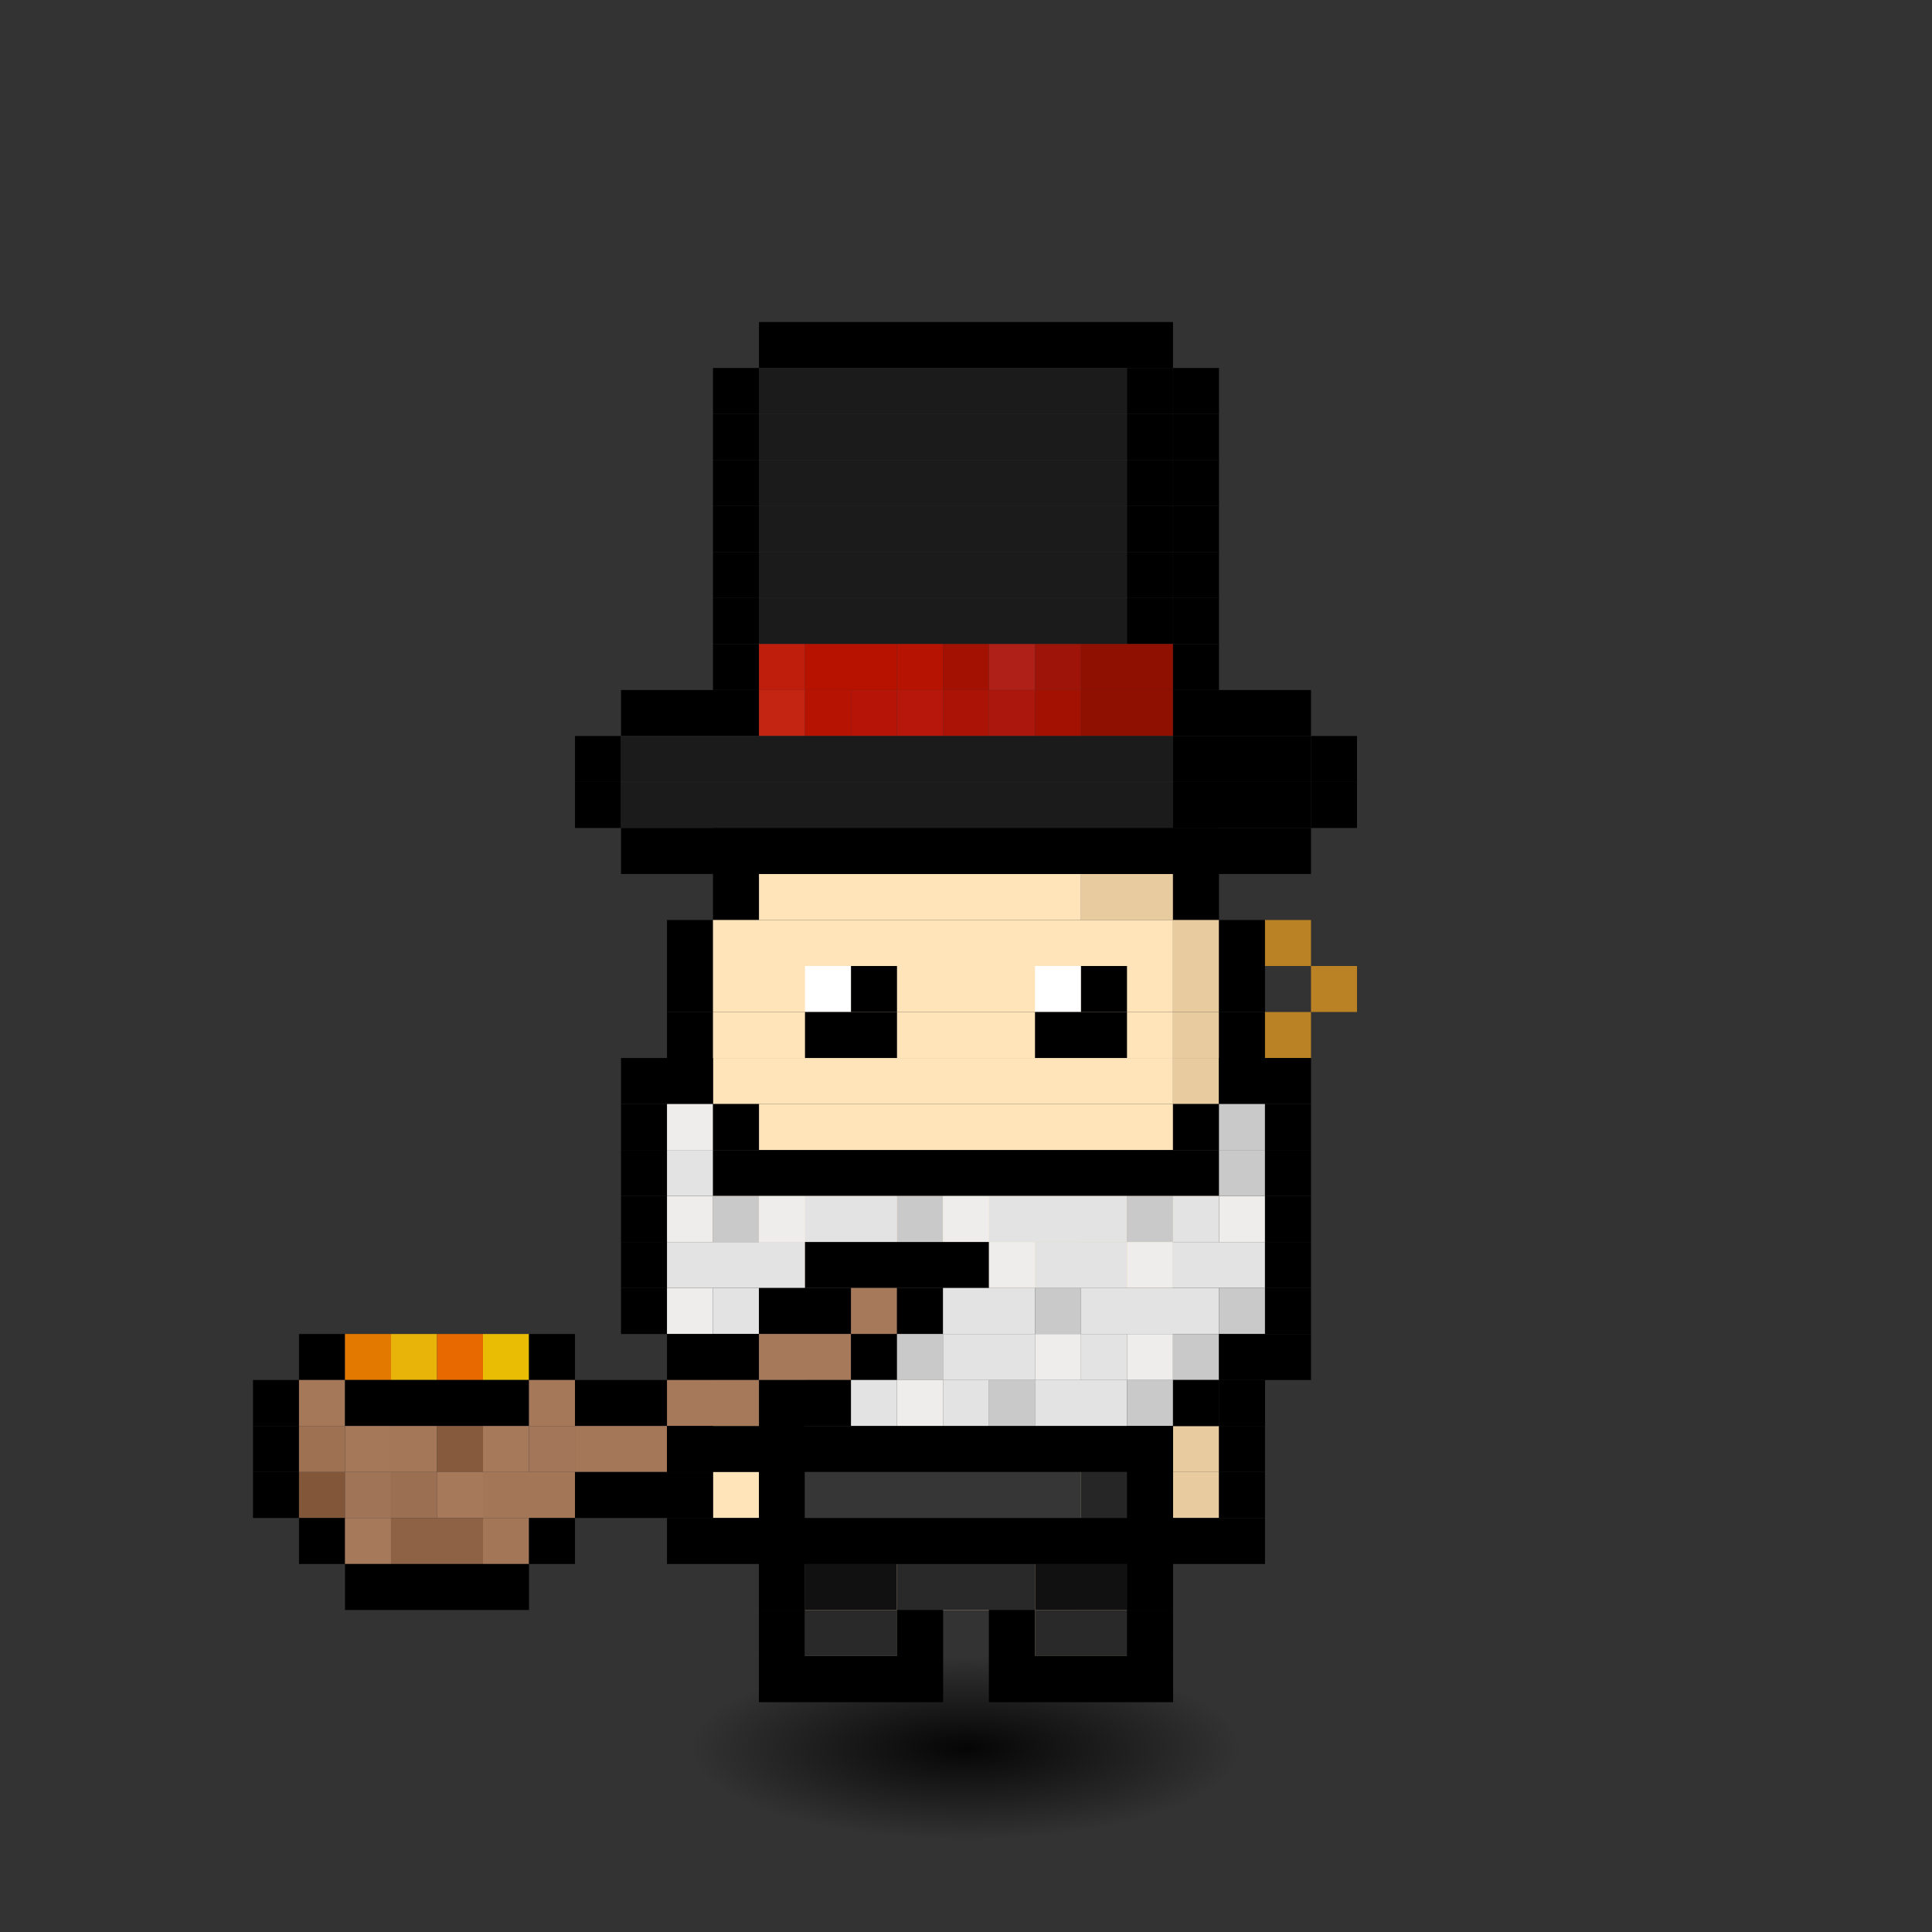 <svg xmlns="http://www.w3.org/2000/svg" id="citizen" viewBox="-4.5 -5 42 42" width="640" height="640" style="background: radial-gradient(antiquewhite 0%, #70d6ff 60%); shape-rendering: crispedges; image-rendering: -moz-crisp-edges; background-repeat: no-repeat;"><rect x="-4.5" y="-5" width="42" height="42" fill="#333333" stroke="none"/><defs><radialGradient id="i"><stop offset="0%" style="stop-color:#000000;stop-opacity:.9"/><stop offset="100%" style="stop-opacity:0"/></radialGradient><animate xmlns="http://www.w3.org/2000/svg" href="#r" attributeName="fill" values="red;orange;yellow;green;blue;violet;red;" dur="1s" repeatCount="indefinite"/></defs><ellipse cx="16.5" cy="33" rx="6" ry="2" fill="url(#i)"><animate attributeType="XML" attributeName="rx" dur="1.3s" values="9;7;9" repeatCount="indefinite" calcMode="spline" keyTimes="0; 0.5; 1" keySplines="0.5 0 0.5 1; 0.5 0 0.5 1"/></ellipse><g fill="url(#0)" clip-path="url(#c)" id="r"><animateTransform attributeType="XML" attributeName="transform" type="translate" values="0,.5;0,-.5;0,.5" repeatCount="indefinite" dur="1.3s" calcMode="spline" keyTimes="0; 0.5; 1" keySplines="0.5 0 0.5 1; 0.5 0 0.5 1"/><rect width="11" height="1" x="11" y="13" fill="#000001"/><rect width="1" height="1" x="11" y="14" fill="#000001"/><rect width="7" height="1" x="12" y="14" fill="#ffe4ba"/><rect width="2" height="1" x="19" y="14" fill="#e8cb9e"/><rect width="1" height="1" x="21" y="14" fill="#000001"/><rect width="1" height="1" x="10" y="15" fill="#000001"/><rect width="10" height="1" x="11" y="15" fill="#ffe4ba"/><rect width="1" height="1" x="21" y="15" fill="#e8cb9e"/><rect width="1" height="1" x="22" y="15" fill="#000001"/><rect width="1" height="1" x="10" y="16" fill="#000001"/><rect width="10" height="1" x="11" y="16" fill="#ffe4ba"/><rect width="1" height="1" x="21" y="16" fill="#e8cb9e"/><rect width="1" height="1" x="22" y="16" fill="#000001"/><rect width="1" height="1" x="10" y="17" fill="#000001"/><rect width="10" height="1" x="11" y="17" fill="#ffe4ba"/><rect width="1" height="1" x="21" y="17" fill="#e8cb9e"/><rect width="1" height="1" x="22" y="17" fill="#000001"/><rect width="1" height="1" x="10" y="18" fill="#000001"/><rect width="10" height="1" x="11" y="18" fill="#ffe4ba"/><rect width="1" height="1" x="21" y="18" fill="#e8cb9e"/><rect width="1" height="1" x="22" y="18" fill="#000001"/><rect width="1" height="1" x="10" y="19" fill="#000001"/><rect width="10" height="1" x="11" y="19" fill="#ffe4ba"/><rect width="1" height="1" x="21" y="19" fill="#e8cb9e"/><rect width="1" height="1" x="22" y="19" fill="#000001"/><rect width="1" height="1" x="10" y="20" fill="#000001"/><rect width="10" height="1" x="11" y="20" fill="#ffe4ba"/><rect width="1" height="1" x="21" y="20" fill="#e8cb9e"/><rect width="1" height="1" x="22" y="20" fill="#000001"/><rect width="1" height="1" x="10" y="21" fill="#000001"/><rect width="9" height="1" x="11" y="21" fill="#ffe4ba"/><rect width="2" height="1" x="20" y="21" fill="#e8cb9e"/><rect width="1" height="1" x="22" y="21" fill="#000001"/><rect width="2" height="1" x="10" y="22" fill="#000001"/><rect width="7" height="1" x="12" y="22" fill="#ffe4ba"/><rect width="2" height="1" x="19" y="22" fill="#e8cb9e"/><rect width="2" height="1" x="21" y="22" fill="#000001"/><rect width="9" height="1" x="12" y="23" fill="#000001"/><rect width="1" height="1" x="11" y="24" fill="#000001"/><rect width="7" height="1" x="12" y="24" fill="#ffe4ba"/><rect width="2" height="1" x="19" y="24" fill="#e8cb9e"/><rect width="1" height="1" x="21" y="24" fill="#000001"/><rect width="1" height="1" x="10" y="25" fill="#000001"/><rect width="2" height="1" x="11" y="25" fill="#ffe4ba"/><rect width="1" height="1" x="13" y="25" fill="#000001"/><rect width="5" height="1" x="14" y="25" fill="#ffe4ba"/><rect width="1" height="1" x="19" y="25" fill="#000001"/><rect width="2" height="1" x="20" y="25" fill="#e8cb9e"/><rect width="1" height="1" x="22" y="25" fill="#000001"/><rect width="1" height="1" x="10" y="26" fill="#000001"/><rect width="1" height="1" x="11" y="26" fill="#ffe4ba"/><rect width="1" height="1" x="12" y="26" fill="#000001"/><rect width="6" height="1" x="13" y="26" fill="#ffe4ba"/><rect width="1" height="1" x="19" y="26" fill="#e8cb9e"/><rect width="1" height="1" x="20" y="26" fill="#000001"/><rect width="1" height="1" x="21" y="26" fill="#e8cb9e"/><rect width="1" height="1" x="22" y="26" fill="#000001"/><rect width="1" height="1" x="10" y="27" fill="#000001"/><rect width="1" height="1" x="11" y="27" fill="#ffe4ba"/><rect width="1" height="1" x="12" y="27" fill="#000001"/><rect width="6" height="1" x="13" y="27" fill="#ffe4ba"/><rect width="1" height="1" x="19" y="27" fill="#e8cb9e"/><rect width="1" height="1" x="20" y="27" fill="#000001"/><rect width="1" height="1" x="21" y="27" fill="#e8cb9e"/><rect width="1" height="1" x="22" y="27" fill="#000001"/><rect width="3" height="1" x="10" y="28" fill="#000001"/><rect width="6" height="1" x="13" y="28" fill="#ffe4ba"/><rect width="1" height="1" x="19" y="28" fill="#e8cb9e"/><rect width="3" height="1" x="20" y="28" fill="#000001"/><rect width="1" height="1" x="12" y="29" fill="#000001"/><rect width="6" height="1" x="13" y="29" fill="#ffe4ba"/><rect width="1" height="1" x="19" y="29" fill="#e8cb9e"/><rect width="1" height="1" x="20" y="29" fill="#000001"/><rect width="1" height="1" x="12" y="30" fill="#000001"/><rect width="2" height="1" x="13" y="30" fill="#ffe4ba"/><rect width="1" height="1" x="15" y="30" fill="#000001"/><rect width="1" height="1" x="17" y="30" fill="#000001"/><rect width="2" height="1" x="18" y="30" fill="#e8cb9e"/><rect width="1" height="1" x="20" y="30" fill="#000001"/><rect width="4" height="1" x="12" y="31" fill="#000001"/><rect width="4" height="1" x="17" y="31" fill="#000001"/><rect width="9" height="1" x="12" y="28" fill="#000001"/><rect width="1" height="1" x="12" y="29" fill="#000001"/><rect width="2" height="1" x="13" y="29" fill="#111111"/><rect width="3" height="1" x="15" y="29" fill="#292929"/><rect width="2" height="1" x="18" y="29" fill="#111111"/><rect width="1" height="1" x="20" y="29" fill="#000001"/><rect width="1" height="1" x="12" y="30" fill="#000001"/><rect width="2" height="1" x="13" y="30" fill="#292929"/><rect width="1" height="1" x="15" y="30" fill="#000001"/><rect width="1" height="1" x="17" y="30" fill="#000001"/><rect width="2" height="1" x="18" y="30" fill="#292929"/><rect width="1" height="1" x="20" y="30" fill="#000001"/><rect width="4" height="1" x="12" y="31" fill="#000001"/><rect width="4" height="1" x="17" y="31" fill="#000001"/><rect width="1" height="1" x="12" y="23" fill="#000001"/><rect width="1" height="1" x="13" y="23" fill="#585858"/><rect width="5" height="1" x="14" y="23" fill="#363636"/><rect width="1" height="1" x="19" y="23" fill="#262626"/><rect width="1" height="1" x="20" y="23" fill="#000001"/><rect width="1" height="1" x="11" y="24" fill="#000001"/><rect width="1" height="1" x="12" y="24" fill="#585858"/><rect width="7" height="1" x="13" y="24" fill="#363636"/><rect width="1" height="1" x="20" y="24" fill="#262626"/><rect width="1" height="1" x="21" y="24" fill="#000001"/><rect width="1" height="1" x="10" y="25" fill="#000001"/><rect width="1" height="1" x="11" y="25" fill="#585858"/><rect width="9" height="1" x="12" y="25" fill="#363636"/><rect width="1" height="1" x="21" y="25" fill="#262626"/><rect width="1" height="1" x="22" y="25" fill="#000001"/><rect width="1" height="1" x="12" y="26" fill="#000001"/><rect width="6" height="1" x="13" y="26" fill="#363636"/><rect width="1" height="1" x="19" y="26" fill="#262626"/><rect width="1" height="1" x="20" y="26" fill="#000001"/><rect width="1" height="1" x="12" y="27" fill="#000001"/><rect width="6" height="1" x="13" y="27" fill="#363636"/><rect width="1" height="1" x="19" y="27" fill="#262626"/><rect width="1" height="1" x="20" y="27" fill="#000001"/><rect width="9" height="1" x="12" y="28" fill="#000001"/><rect width="1" height="1" x="13" y="16" fill="#ffffff"/><rect width="1" height="1" x="14" y="16" fill="#000001"/><rect width="1" height="1" x="18" y="16" fill="#ffffff"/><rect width="1" height="1" x="19" y="16" fill="#000001"/><rect width="2" height="1" x="13" y="17" fill="#000001"/><rect width="2" height="1" x="18" y="17" fill="#000001"/><rect width="9" height="1" x="12" y="2" fill="#000001"/><rect width="1" height="1" x="11" y="3" fill="#000001"/><rect width="8" height="1" x="12" y="3" fill="#1b1b1b"/><rect width="1" height="1" x="20" y="3" fill="#000001"/><rect width="1" height="1" x="21" y="3" fill="#000001"/><rect width="1" height="1" x="11" y="4" fill="#000001"/><rect width="8" height="1" x="12" y="4" fill="#1b1b1b"/><rect width="1" height="1" x="20" y="4" fill="#000001"/><rect width="1" height="1" x="21" y="4" fill="#000001"/><rect width="1" height="1" x="11" y="5" fill="#000001"/><rect width="8" height="1" x="12" y="5" fill="#1b1b1b"/><rect width="1" height="1" x="20" y="5" fill="#000001"/><rect width="1" height="1" x="21" y="5" fill="#000001"/><rect width="1" height="1" x="11" y="6" fill="#000001"/><rect width="8" height="1" x="12" y="6" fill="#1b1b1b"/><rect width="1" height="1" x="20" y="6" fill="#000001"/><rect width="1" height="1" x="21" y="6" fill="#000001"/><rect width="1" height="1" x="11" y="7" fill="#000001"/><rect width="8" height="1" x="12" y="7" fill="#1b1b1b"/><rect width="1" height="1" x="20" y="7" fill="#000001"/><rect width="1" height="1" x="21" y="7" fill="#000001"/><rect width="1" height="1" x="11" y="8" fill="#000001"/><rect width="8" height="1" x="12" y="8" fill="#1b1b1b"/><rect width="1" height="1" x="20" y="8" fill="#000001"/><rect width="1" height="1" x="21" y="8" fill="#000001"/><rect width="1" height="1" x="11" y="9" fill="#000001"/><rect width="1" height="1" x="12" y="9" fill="#bf1e0d"/><rect width="2" height="1" x="13" y="9" fill="#b71200"/><rect width="1" height="1" x="15" y="9" fill="#b71302"/><rect width="1" height="1" x="16" y="9" fill="#a31102"/><rect width="1" height="1" x="17" y="9" fill="#af2018"/><rect width="1" height="1" x="18" y="9" fill="#9f1408"/><rect width="2" height="1" x="19" y="9" fill="#8f0f00"/><rect width="1" height="1" x="21" y="9" fill="#000001"/><rect width="3" height="1" x="9" y="10" fill="#000001"/><rect width="1" height="1" x="12" y="10" fill="#c42412"/><rect width="1" height="1" x="13" y="10" fill="#b71302"/><rect width="1" height="1" x="14" y="10" fill="#b71408"/><rect width="1" height="1" x="15" y="10" fill="#b7160b"/><rect width="1" height="1" x="16" y="10" fill="#ab1307"/><rect width="1" height="1" x="17" y="10" fill="#ac170d"/><rect width="1" height="1" x="18" y="10" fill="#a21102"/><rect width="2" height="1" x="19" y="10" fill="#8f0f00"/><rect width="3" height="1" x="21" y="10" fill="#000001"/><rect width="1" height="1" x="8" y="11" fill="#000001"/><rect width="12" height="1" x="9" y="11" fill="#1b1b1b"/><rect width="3" height="1" x="21" y="11" fill="#000001"/><rect width="1" height="1" x="24" y="11" fill="#000001"/><rect width="1" height="1" x="8" y="12" fill="#000001"/><rect width="12" height="1" x="9" y="12" fill="#1b1b1b"/><rect width="3" height="1" x="21" y="12" fill="#000001"/><rect width="1" height="1" x="24" y="12" fill="#000001"/><rect width="15" height="1" x="9" y="13" fill="#000001"/><rect width="1" height="1" x="23" y="15" fill="#bb8225"/><rect width="1" height="1" x="24" y="16" fill="#bb8225"/><rect width="1" height="1" x="23" y="17" fill="#bb8225"/><rect width="2" height="1" x="9" y="18" fill="#000001"/><rect width="2" height="1" x="22" y="18" fill="#000001"/><rect width="1" height="1" x="9" y="19" fill="#000001"/><rect width="1" height="1" x="10" y="19" fill="#eeedeb"/><rect width="1" height="1" x="11" y="19" fill="#000001"/><rect width="1" height="1" x="21" y="19" fill="#000001"/><rect width="1" height="1" x="22" y="19" fill="#cac9c9"/><rect width="1" height="1" x="23" y="19" fill="#000001"/><rect width="1" height="1" x="9" y="20" fill="#000001"/><rect width="1" height="1" x="10" y="20" fill="#e4e3e3"/><rect width="11" height="1" x="11" y="20" fill="#000001"/><rect width="1" height="1" x="22" y="20" fill="#cac9c9"/><rect width="1" height="1" x="23" y="20" fill="#000001"/><rect width="1" height="1" x="9" y="21" fill="#000001"/><rect width="1" height="1" x="10" y="21" fill="#eeedeb"/><rect width="1" height="1" x="11" y="21" fill="#cac9c9"/><rect width="1" height="1" x="12" y="21" fill="#eeedeb"/><rect width="2" height="1" x="13" y="21" fill="#e4e3e3"/><rect width="1" height="1" x="15" y="21" fill="#cac9c9"/><rect width="1" height="1" x="16" y="21" fill="#eeedeb"/><rect width="3" height="1" x="17" y="21" fill="#e4e3e3"/><rect width="1" height="1" x="20" y="21" fill="#cac9c9"/><rect width="1" height="1" x="21" y="21" fill="#e4e3e3"/><rect width="1" height="1" x="22" y="21" fill="#eeedeb"/><rect width="1" height="1" x="23" y="21" fill="#000001"/><rect width="1" height="1" x="9" y="22" fill="#000001"/><rect width="3" height="1" x="10" y="22" fill="#e4e3e3"/><rect width="4" height="1" x="13" y="22" fill="#000001"/><rect width="1" height="1" x="17" y="22" fill="#eeedeb"/><rect width="2" height="1" x="18" y="22" fill="#e4e3e3"/><rect width="1" height="1" x="20" y="22" fill="#eeedeb"/><rect width="2" height="1" x="21" y="22" fill="#e4e3e3"/><rect width="1" height="1" x="23" y="22" fill="#000001"/><rect width="1" height="1" x="9" y="23" fill="#000001"/><rect width="1" height="1" x="10" y="23" fill="#eeedeb"/><rect width="1" height="1" x="11" y="23" fill="#e4e3e3"/><rect width="2" height="1" x="12" y="23" fill="#000001"/><rect width="1" height="1" x="14" y="23" fill="#a7795b"/><rect width="1" height="1" x="15" y="23" fill="#000001"/><rect width="2" height="1" x="16" y="23" fill="#e4e3e3"/><rect width="1" height="1" x="18" y="23" fill="#cac9c9"/><rect width="3" height="1" x="19" y="23" fill="#e4e3e3"/><rect width="1" height="1" x="22" y="23" fill="#cac9c9"/><rect width="1" height="1" x="23" y="23" fill="#000001"/><rect width="1" height="1" x="2" y="24" fill="#000001"/><rect width="1" height="1" x="3" y="24" fill="#e47900"/><rect width="1" height="1" x="4" y="24" fill="#e9b409"/><rect width="1" height="1" x="5" y="24" fill="#e86900"/><rect width="1" height="1" x="6" y="24" fill="#e8bd03"/><rect width="1" height="1" x="7" y="24" fill="#000001"/><rect width="2" height="1" x="10" y="24" fill="#000001"/><rect width="2" height="1" x="12" y="24" fill="#a7795b"/><rect width="1" height="1" x="14" y="24" fill="#000001"/><rect width="1" height="1" x="15" y="24" fill="#cac9c9"/><rect width="2" height="1" x="16" y="24" fill="#e4e3e3"/><rect width="1" height="1" x="18" y="24" fill="#eeedeb"/><rect width="1" height="1" x="19" y="24" fill="#e4e3e3"/><rect width="1" height="1" x="20" y="24" fill="#eeedeb"/><rect width="1" height="1" x="21" y="24" fill="#cac9c9"/><rect width="2" height="1" x="22" y="24" fill="#000001"/><rect width="1" height="1" x="1" y="25" fill="#000001"/><rect width="1" height="1" x="2" y="25" fill="#a5785a"/><rect width="4" height="1" x="3" y="25" fill="#000001"/><rect width="1" height="1" x="7" y="25" fill="#a5785a"/><rect width="2" height="1" x="8" y="25" fill="#000001"/><rect width="2" height="1" x="10" y="25" fill="#a7795b"/><rect width="2" height="1" x="12" y="25" fill="#000001"/><rect width="1" height="1" x="14" y="25" fill="#e4e3e3"/><rect width="1" height="1" x="15" y="25" fill="#eeedeb"/><rect width="1" height="1" x="16" y="25" fill="#e4e3e3"/><rect width="1" height="1" x="17" y="25" fill="#cac9c9"/><rect width="2" height="1" x="18" y="25" fill="#e4e3e3"/><rect width="1" height="1" x="20" y="25" fill="#cac9c9"/><rect width="1" height="1" x="21" y="25" fill="#000001"/><rect width="1" height="1" x="1" y="26" fill="#000001"/><rect width="1" height="1" x="2" y="26" fill="#9d7152"/><rect width="1" height="1" x="3" y="26" fill="#a5785a"/><rect width="1" height="1" x="4" y="26" fill="#a47759"/><rect width="1" height="1" x="5" y="26" fill="#855a3d"/><rect width="1" height="1" x="6" y="26" fill="#a7795b"/><rect width="1" height="1" x="7" y="26" fill="#a37659"/><rect width="2" height="1" x="8" y="26" fill="#a47759"/><rect width="11" height="1" x="10" y="26" fill="#000001"/><rect width="1" height="1" x="1" y="27" fill="#000001"/><rect width="1" height="1" x="2" y="27" fill="#815639"/><rect width="1" height="1" x="3" y="27" fill="#a07457"/><rect width="1" height="1" x="4" y="27" fill="#9b6f51"/><rect width="1" height="1" x="5" y="27" fill="#a7795b"/><rect width="2" height="1" x="6" y="27" fill="#a37658"/><rect width="3" height="1" x="8" y="27" fill="#000001"/><rect width="1" height="1" x="2" y="28" fill="#000001"/><rect width="1" height="1" x="3" y="28" fill="#a7795b"/><rect width="2" height="1" x="4" y="28" fill="#8e6245"/><rect width="1" height="1" x="6" y="28" fill="#a37658"/><rect width="1" height="1" x="7" y="28" fill="#000001"/><rect width="4" height="1" x="3" y="29" fill="#000001"/></g></svg>